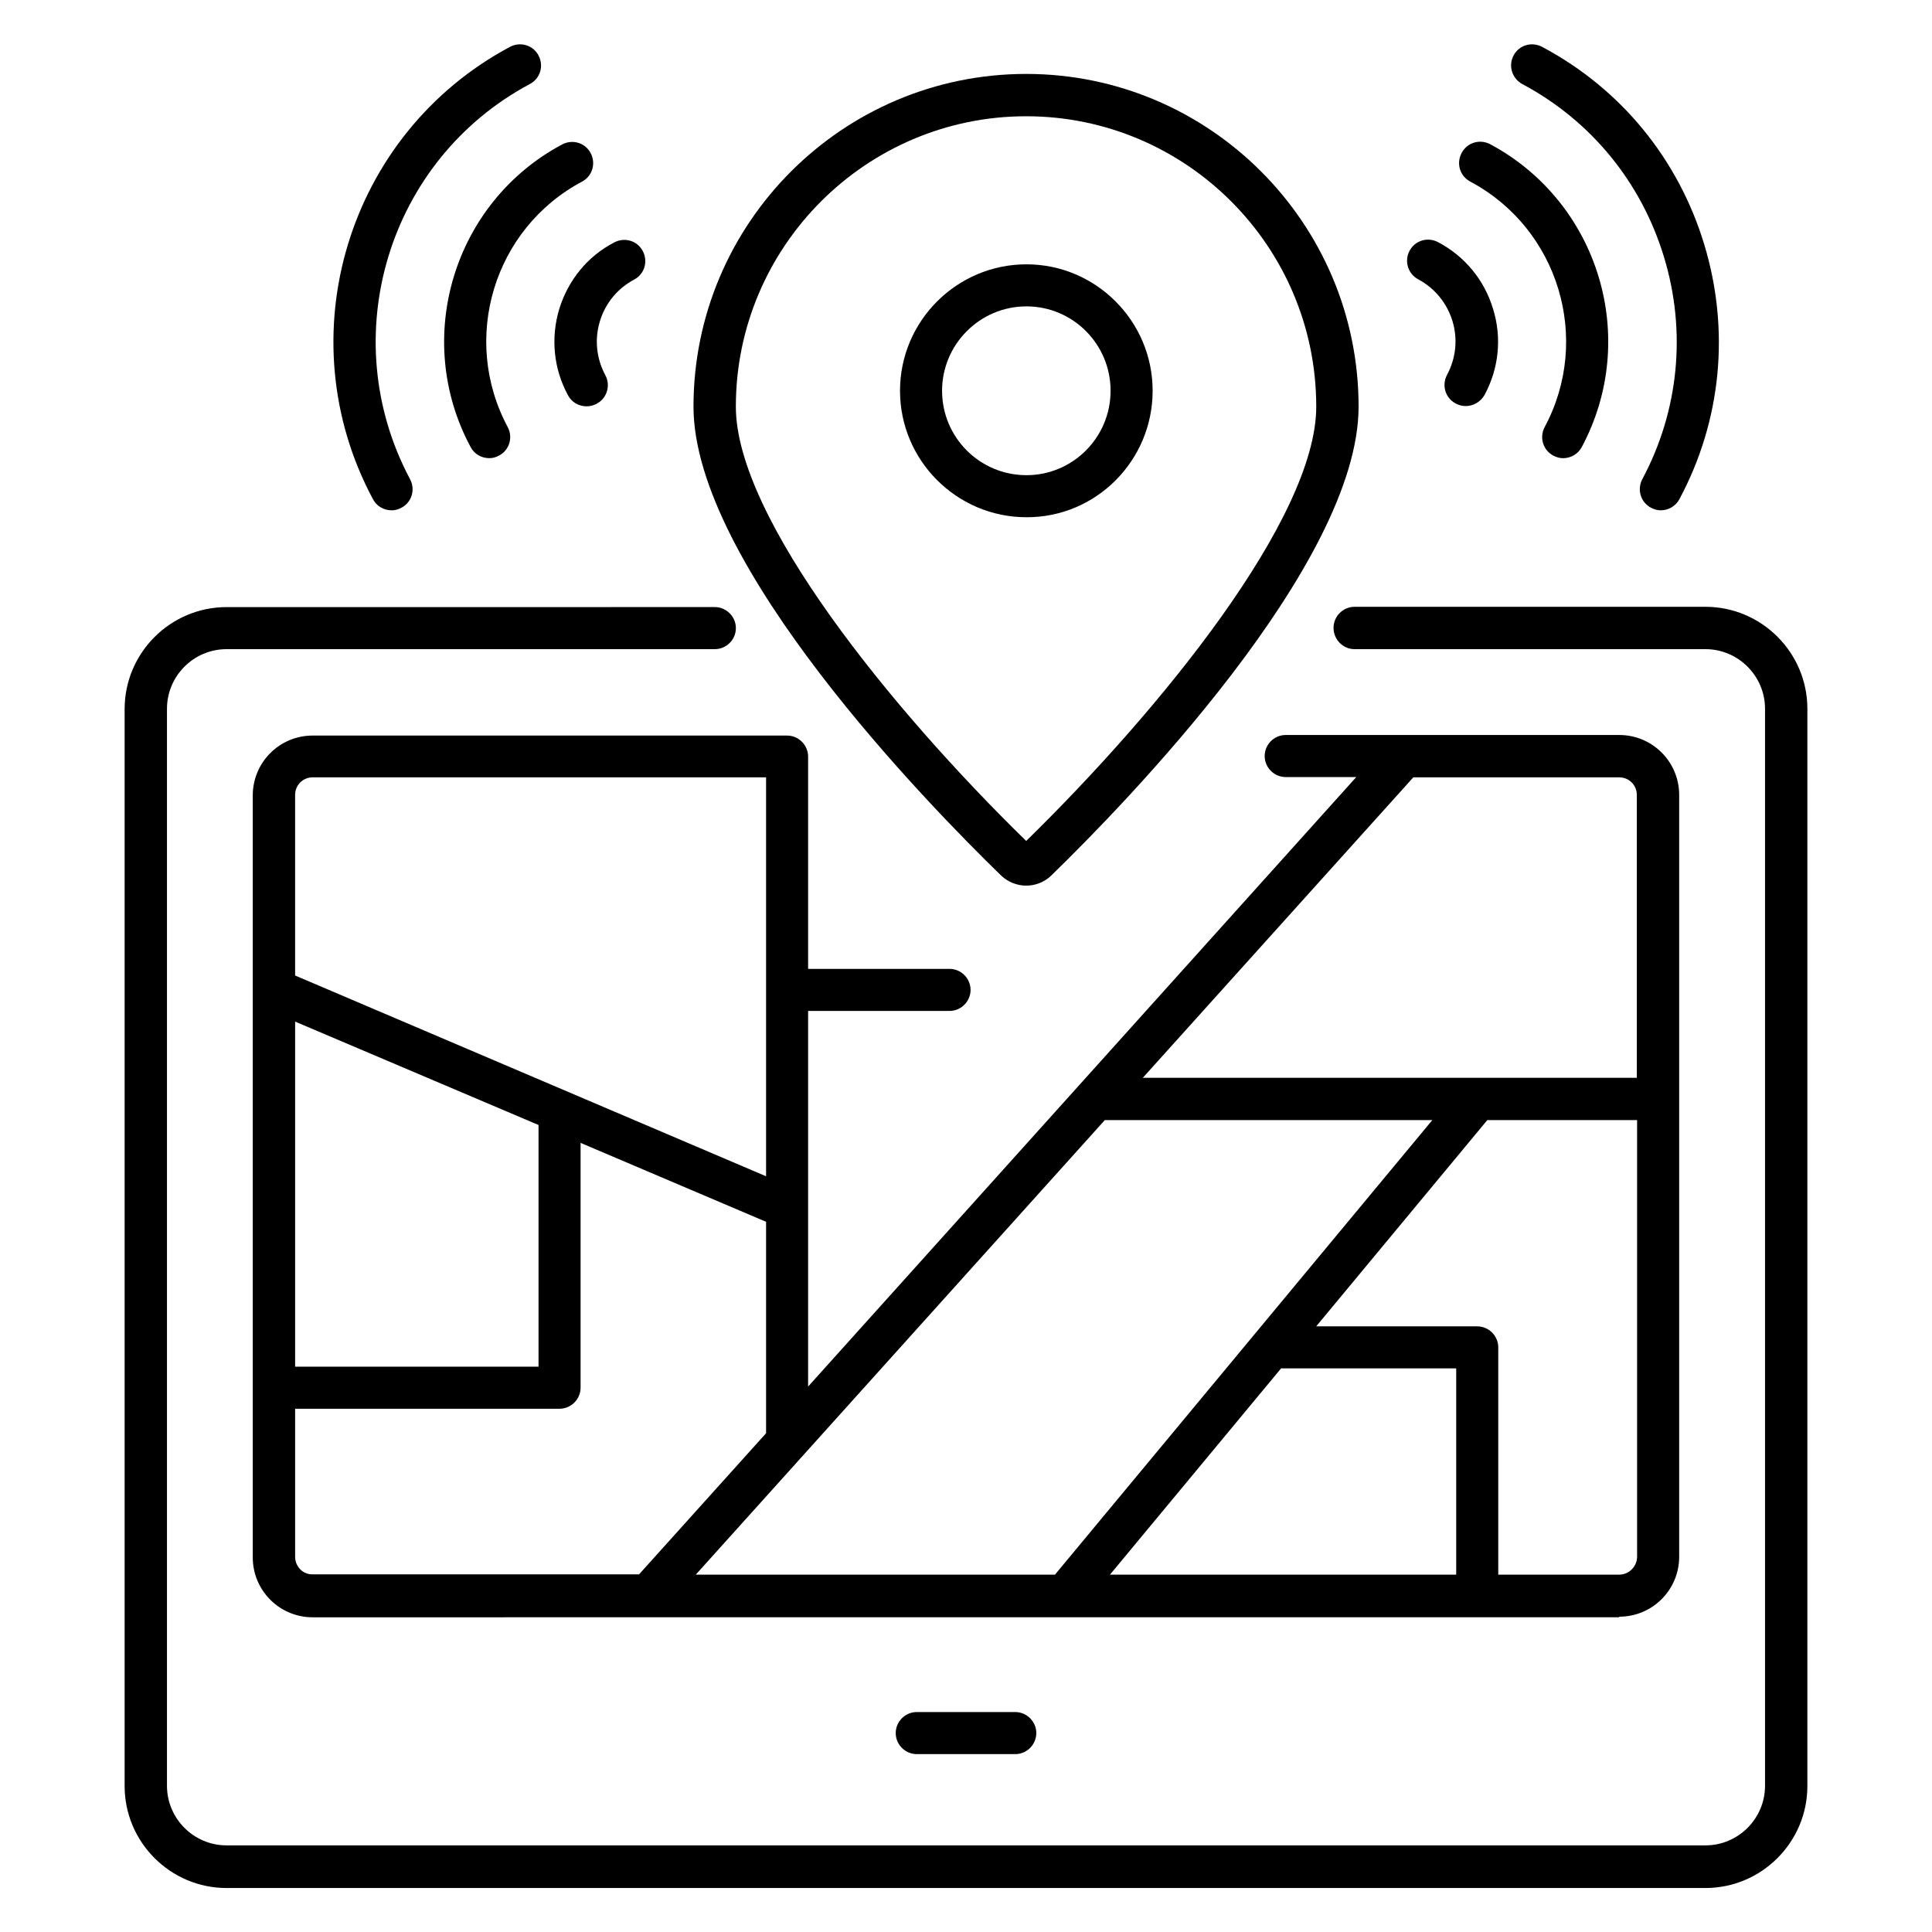 <?xml version="1.0" encoding="UTF-8"?>
<!-- Uploaded to: SVG Find, www.svgrepo.com, Generator: SVG Find Mixer Tools -->
<svg fill="#000000" width="800px" height="800px" version="1.1" viewBox="144 144 512 512" xmlns="http://www.w3.org/2000/svg">
 <g>
  <path d="m595.95 304.81h-92.977c-3.055 0-5.574 2.519-5.574 5.574 0.004 3.051 2.445 5.648 5.574 5.648h92.977c8.703 0 15.801 7.098 15.801 15.801v285.41c0 8.703-7.098 15.801-15.801 15.801h-391.9c-8.703 0-15.801-7.098-15.801-15.801v-285.41c0-8.703 7.098-15.801 15.801-15.801h129.39c3.055 0 5.574-2.519 5.574-5.574 0-3.055-2.519-5.574-5.574-5.574l-129.39 0.004c-14.887 0-27.023 12.137-27.023 27.023v285.41c0 14.887 12.137 27.023 27.023 27.023h391.9c14.887 0 27.023-12.137 27.023-27.023v-285.49c0-14.887-12.137-27.023-27.023-27.023z"/>
  <path d="m573.12 572.44c8.777 0 15.879-7.098 15.879-15.879v-201.9c0-8.777-7.098-15.879-15.879-15.879h-88.395c-3.055 0-5.574 2.519-5.574 5.574 0 3.055 2.519 5.574 5.574 5.574h18.703l-145.27 161.52v-99.539h37.48c3.055 0 5.574-2.519 5.574-5.574 0-3.055-2.519-5.574-5.574-5.574h-37.48v-56.258c0-3.055-2.519-5.574-5.574-5.574h-125.72c-8.777 0-15.879 7.098-15.879 15.879v201.91c0 8.777 7.098 15.879 15.879 15.879l346.25-0.004zm-244.73-11.145 28.168-31.297 80.227-89.16h86.793l-100 120.46zm155.11-54.656h46.41v54.656h-91.754zm89.617 54.656h-32.062v-60.227c0-3.055-2.519-5.574-5.574-5.574h-42.672l45.344-54.656h39.695v115.8c-0.074 2.519-2.133 4.656-4.731 4.656zm0-211.29c2.594 0 4.656 2.062 4.656 4.656v74.961h-130.91l71.68-79.617zm-346.25 0h120.15v105.72l-124.81-53.207v-47.863c0-2.594 2.062-4.652 4.656-4.652zm-4.656 64.73 64.504 27.402v64.043l-64.504 0.004zm0 141.83v-39.234h70.074c3.055 0 5.574-2.519 5.574-5.574v-64.883l49.16 20.914v56.031l-33.664 37.402h-86.488c-2.594 0.074-4.656-2.062-4.656-4.656z"/>
  <path d="m386.95 597.71c-3.055 0-5.574 2.519-5.574 5.574s2.519 5.574 5.574 5.574h26.105c3.055 0 5.574-2.519 5.574-5.574s-2.519-5.574-5.574-5.574z"/>
  <path d="m409.31 376.03c1.832 1.754 4.273 2.672 6.641 2.672 2.441 0 4.809-0.918 6.641-2.672 19.082-18.551 81.449-82.363 81.449-124.27 0-48.625-39.543-88.168-88.09-88.168-48.625 0-88.168 39.543-88.168 88.168 0 41.906 62.441 105.72 81.527 124.27zm6.641-201.22c42.367 0 76.867 34.504 76.867 76.945 0 29.543-41.145 80.152-76.867 115.11-35.801-34.961-76.945-85.648-76.945-115.11 0-42.367 34.504-76.945 76.945-76.945z"/>
  <path d="m449.46 247.56c0-18.473-15.039-33.512-33.434-33.512-18.473 0-33.512 15.039-33.512 33.512s15.039 33.512 33.512 33.512c18.395 0.074 33.434-14.965 33.434-33.512zm-55.801 0c0-12.289 10-22.367 22.367-22.367 12.289 0 22.289 10 22.289 22.367 0 12.367-10 22.367-22.289 22.367-12.367 0-22.367-10-22.367-22.367z"/>
  <path d="m547.4 166.26c18.168 9.695 31.527 25.953 37.559 45.801 6.031 19.77 3.969 40.762-5.727 58.93-1.449 2.75-0.457 6.106 2.289 7.559 0.84 0.457 1.754 0.688 2.594 0.688 1.984 0 3.969-1.07 4.961-2.977 11.145-20.84 13.434-44.809 6.566-67.48-6.871-22.672-22.137-41.297-42.977-52.367-2.75-1.449-6.106-0.457-7.559 2.289-1.449 2.75-0.379 6.109 2.293 7.559z"/>
  <path d="m533.66 192.14c23.359 12.441 32.215 41.68 19.695 65.039-1.449 2.75-0.457 6.106 2.289 7.559 0.84 0.457 1.754 0.688 2.594 0.688 1.984 0 3.969-1.07 4.961-2.977 15.418-28.855 4.504-64.809-24.273-80.227-2.75-1.449-6.106-0.457-7.559 2.289-1.523 2.816-0.453 6.176 2.293 7.629z"/>
  <path d="m519.84 218.02c4.426 2.367 7.633 6.336 9.082 11.07 1.449 4.809 0.918 9.848-1.449 14.273-1.449 2.75-0.457 6.106 2.289 7.559 0.84 0.457 1.754 0.688 2.672 0.688 1.984 0 3.894-1.07 4.961-2.902 3.816-7.023 4.656-15.191 2.289-22.824-2.289-7.633-7.481-13.969-14.578-17.711-2.75-1.449-6.106-0.457-7.559 2.289-1.445 2.676-0.453 6.109 2.293 7.559z"/>
  <path d="m247.79 279.24c0.918 0 1.754-0.23 2.594-0.688 2.75-1.449 3.742-4.809 2.289-7.559-20.074-37.633-5.879-84.656 31.754-104.73 2.75-1.449 3.742-4.809 2.289-7.559-1.449-2.75-4.809-3.742-7.559-2.289-43.055 22.977-59.387 76.793-36.336 119.84 1 1.91 2.91 2.981 4.969 2.981z"/>
  <path d="m268.7 262.44c0.992 1.91 2.902 2.977 4.961 2.977 0.918 0 1.754-0.23 2.594-0.688 2.75-1.449 3.742-4.809 2.289-7.559-12.52-23.434-3.664-52.594 19.695-65.039 2.75-1.449 3.742-4.809 2.289-7.559-1.449-2.75-4.809-3.742-7.559-2.289-28.773 15.352-39.691 51.379-24.27 80.156z"/>
  <path d="m292.21 225.88c-2.289 7.633-1.527 15.801 2.289 22.824 0.992 1.91 2.902 2.977 4.961 2.977 0.918 0 1.832-0.23 2.672-0.688 2.75-1.449 3.742-4.887 2.289-7.559-2.367-4.426-2.902-9.465-1.449-14.273 1.449-4.809 4.656-8.703 9.082-11.07 2.75-1.449 3.742-4.809 2.289-7.559-1.449-2.75-4.809-3.742-7.559-2.289-7.094 3.668-12.207 10.004-14.574 17.637z"/>
 </g>
</svg>